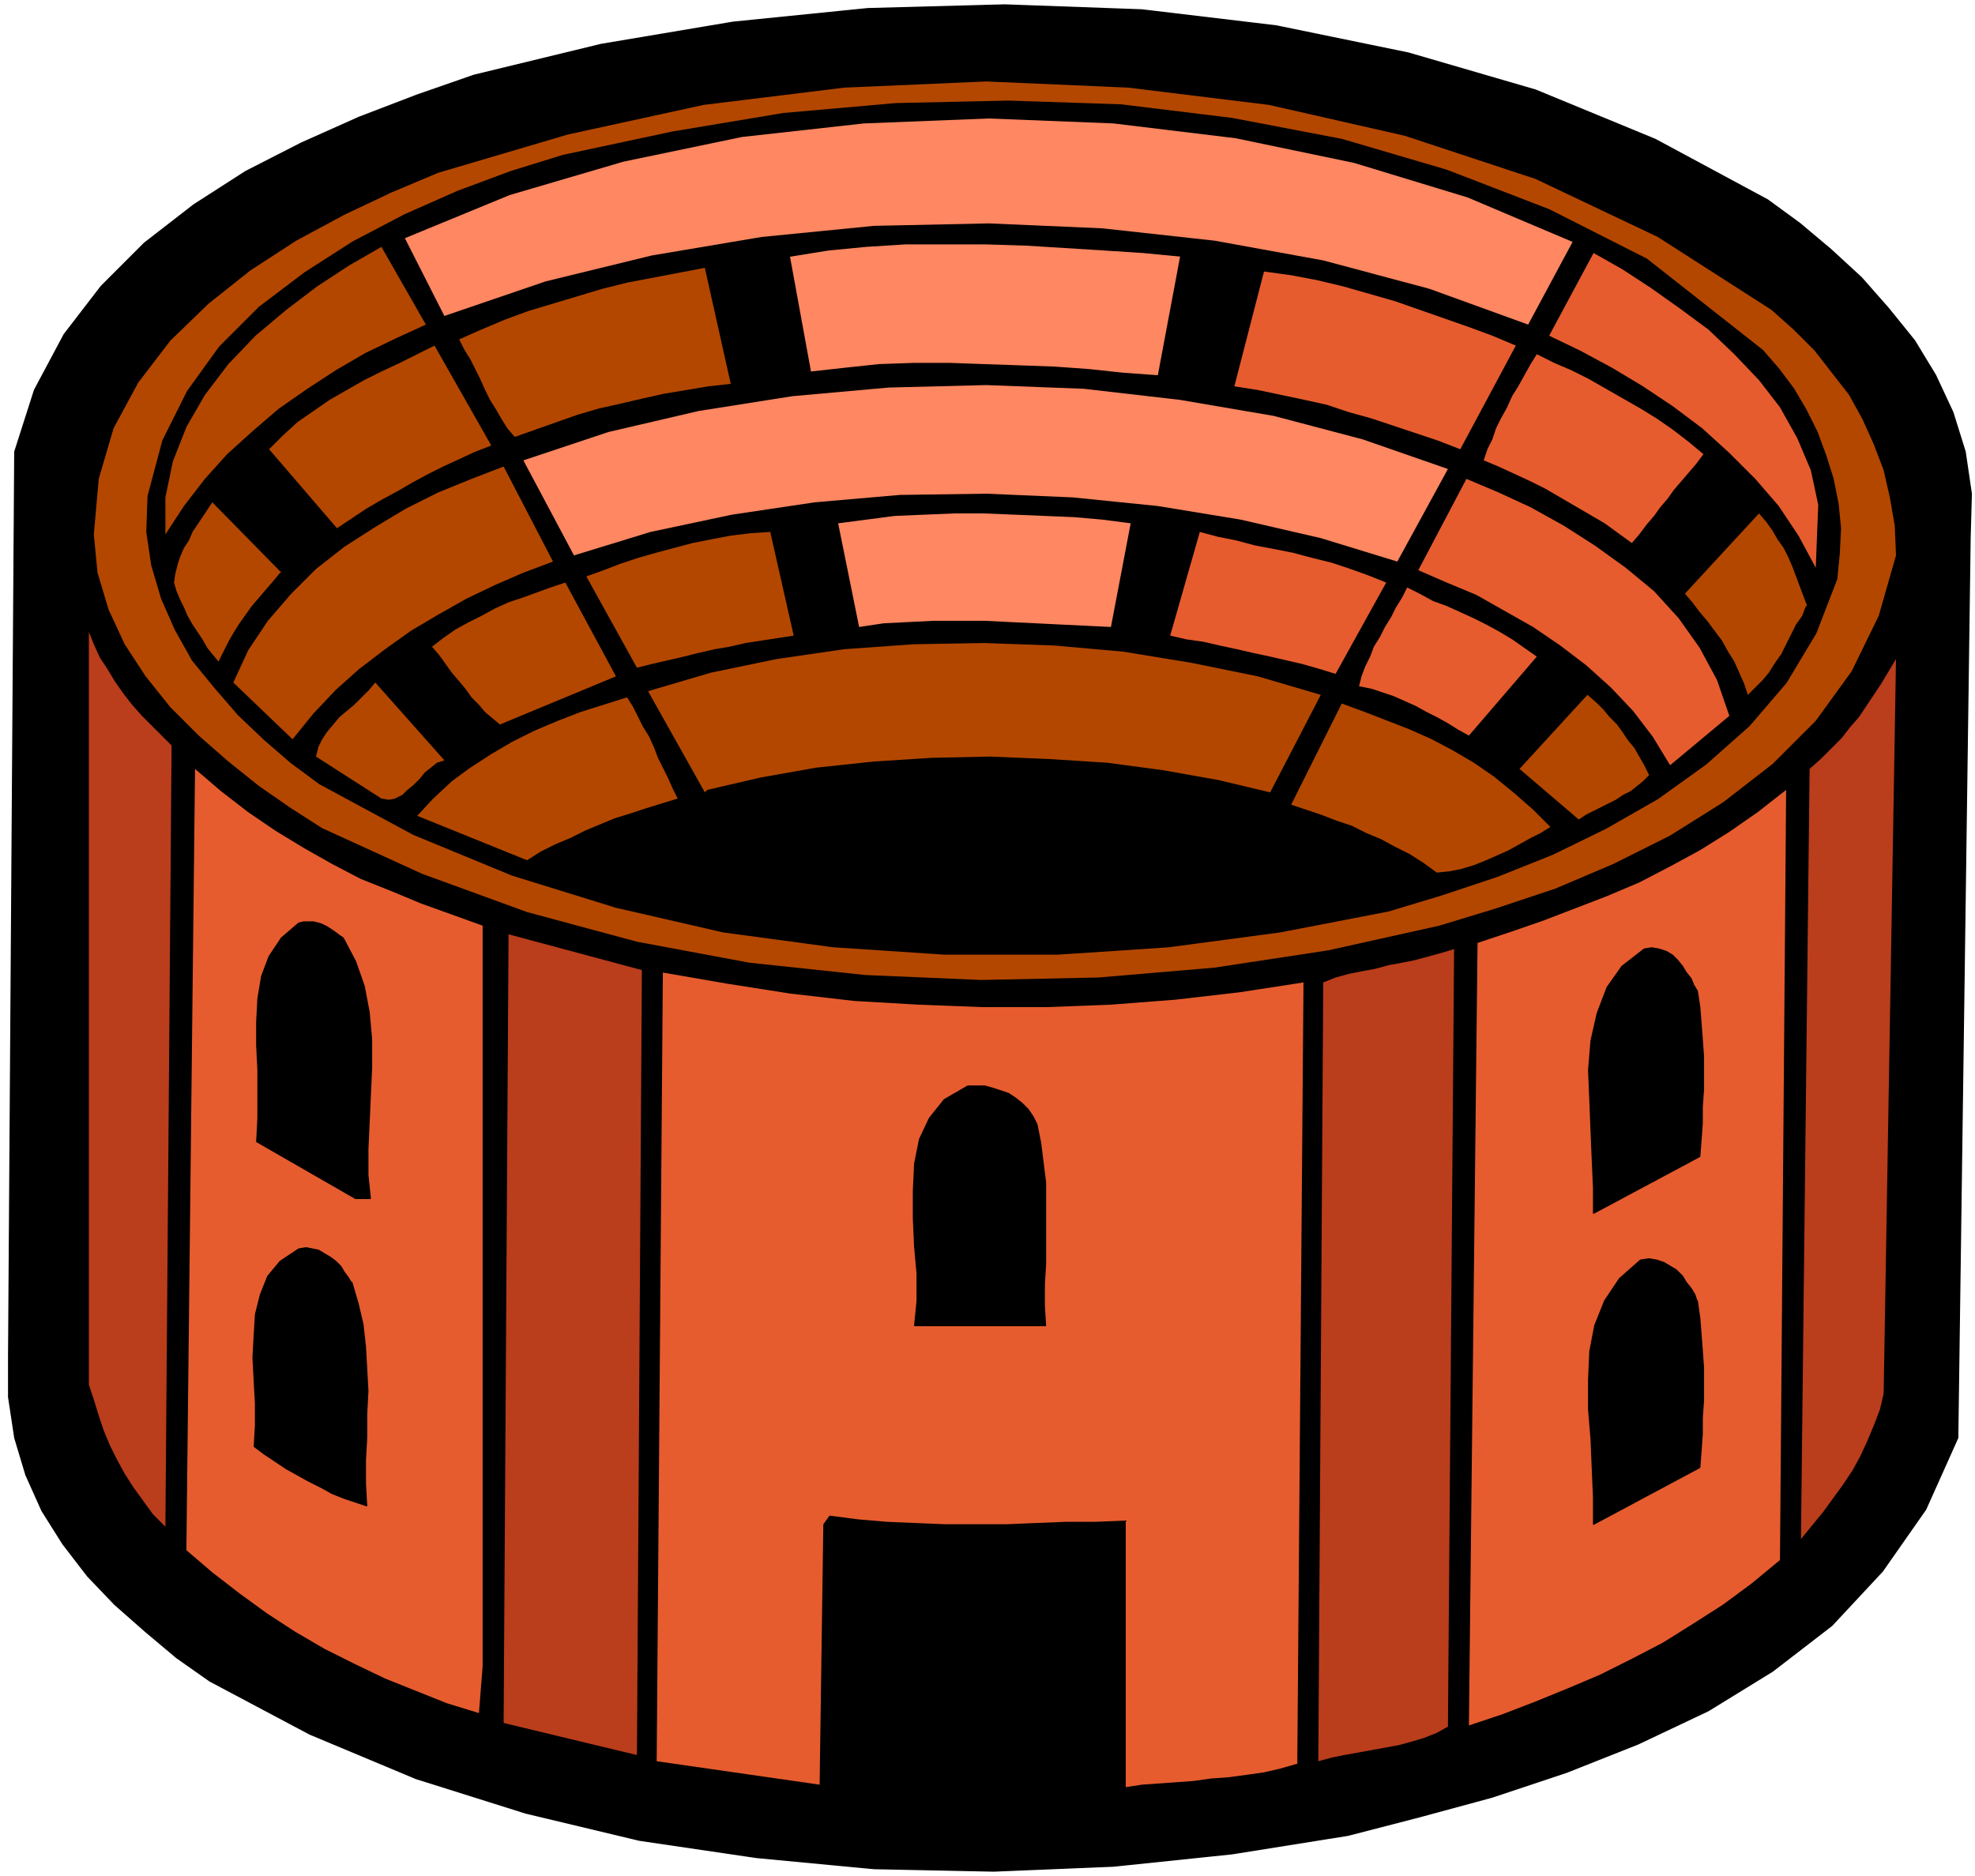 <svg xmlns="http://www.w3.org/2000/svg" width="213.333" height="202.667" fill-rule="evenodd" stroke-linecap="round" preserveAspectRatio="none" viewBox="0 0 1600 1520"><style>.pen0{stroke:#000;stroke-width:1;stroke-linejoin:round}.pen1{stroke:none}.brush2{fill:#000}.brush3{fill:#b34700}.brush4{fill:#ff8761}.brush5{fill:#e65c2e}.brush6{fill:#ba3d1c}</style><path fill-rule="nonzero" d="m1432 162 26 19 25 21 25 23 22 25 21 26 17 28 14 30 10 32 5 34-1 36-10 729-26 58-35 50-41 44-48 37-52 32-57 27-58 23-60 20-59 16-58 15-94 15-96 10-97 4-97-2-95-9-95-14-92-22-89-28-86-36-81-43-27-19-25-21-25-22-22-23-20-26-17-27-13-29-9-30-5-33v-34l5-732 16-50 24-45 30-39 35-35 40-31 42-27 45-23 47-21 47-18 46-16 103-25 107-18L703 7l111-3 111 4 109 13 107 22 103 30 97 40 91 49z" class="pen1 brush2"/><path fill="none" d="m1432 162 26 19 25 21 25 23 22 25 21 26 17 28 14 30 10 32 5 34-1 36-10 729-26 58-35 50-41 44-48 37-52 32-57 27-58 23-60 20-59 16-58 15-94 15-96 10-97 4-97-2-95-9-95-14-92-22-89-28-86-36-81-43-27-19-25-21-25-22-22-23-20-26-17-27-13-29-9-30-5-33v-34l5-732 16-50 24-45 30-39 35-35 40-31 42-27 45-23 47-21 47-18 46-16 103-25 107-18L703 7l111-3 111 4 109 13 107 22 103 30 97 40 91 49h0" class="pen0"/><path fill-rule="nonzero" d="m1435 251 18 16 17 17 14 18 14 18 11 20 9 20 8 21 5 22 4 23 1 24-14 49-22 45-29 40-35 35-40 31-43 27-46 23-47 20-48 16-46 14-90 20-92 14-94 8-95 2-94-4-94-10-91-17-89-24-85-31-81-37-25-16-26-18-25-20-24-21-23-23-20-25-17-26-13-28-9-30-3-31 4-45 12-41 20-37 26-34 31-30 34-27 37-24 39-21 38-18 38-16 105-31 110-24 114-14 115-5 115 5 114 14 110 25 106 35 99 47 92 59z" class="pen1 brush3"/><path fill-rule="nonzero" d="m1428 284 13 15 12 16 10 17 9 18 7 19 6 19 4 20 2 20-1 20-2 21-17 44-24 40-30 35-35 31-39 28-42 24-43 21-45 18-45 15-43 13-88 17-90 12-90 6h-92l-90-6-89-12-87-20-84-26-80-33-76-41-23-17-22-19-21-20-19-22-18-22-14-25-11-25-8-27-4-27 1-29 12-45 20-40 26-36 32-32 37-28 39-25 42-22 43-19 43-16 42-13 89-19 90-15 91-8 91-2 91 3 90 11 89 17 85 25 83 32 79 40 94 74z" class="pen1 brush2"/><path fill="none" d="m1428 284 13 15 12 16 10 17 9 18 7 19 6 19 4 20 2 20-1 20-2 21-17 44-24 40-30 35-35 31-39 28-42 24-43 21-45 18-45 15-43 13-88 17-90 12-90 6h-92l-90-6-89-12-87-20-84-26-80-33-76-41-23-17-22-19-21-20-19-22-18-22-14-25-11-25-8-27-4-27 1-29 12-45 20-40 26-36 32-32 37-28 39-25 42-22 43-19 43-16 42-13 89-19 90-15 91-8 91-2 91 3 90 11 89 17 85 25 83 32 79 40 94 74h0" class="pen0"/><path fill-rule="nonzero" d="m1274 196-36 67-80-29-86-23-88-16-91-10-92-4-93 2-91 9-89 15-86 21-82 28-32-63 85-35 92-27 96-20 99-11 101-4 101 4 99 12 96 20 92 28 85 36z" class="pen1 brush4"/><path fill-rule="nonzero" d="m956 208-18 96-28-2-28-3-28-2-28-1-29-1-28-1h-28l-29 1-28 3-27 3-17-93 31-5 31-3 32-2h64l33 1 32 2 32 2 31 2 31 3z" class="pen1 brush4"/><path fill-rule="nonzero" d="m345 263-24 11-25 12-24 14-23 15-23 16-21 18-21 19-18 20-17 22-15 23v-30l6-29 11-28 15-26 19-25 22-23 25-21 25-19 26-17 26-15 36 63z" class="pen1 brush3"/><path fill-rule="nonzero" d="m1473 409-2 51-14-26-16-24-19-22-21-21-22-20-24-18-24-16-25-15-26-14-25-12 36-67 23 13 23 15 24 17 23 17 21 20 20 21 17 22 14 25 11 26 6 28z" class="pen1 brush5"/><path fill-rule="nonzero" d="m592 311-18 2-18 3-18 3-18 4-17 4-18 4-17 5-17 6-17 6-17 6-6-7-5-8-4-7-5-8-4-8-4-9-4-8-4-8-5-8-4-8 18-8 19-8 19-7 20-6 20-6 20-6 20-5 21-4 21-4 21-4 21 94z" class="pen1 brush3"/><path fill-rule="nonzero" d="m1228 280-45 84-18-7-18-6-18-6-18-6-18-5-18-6-18-4-19-4-19-4-19-3 24-93 22 3 21 4 21 5 21 6 21 6 20 7 20 7 20 7 19 7 19 8z" class="pen1 brush5"/><path fill-rule="nonzero" d="m398 361-13 5-13 6-13 6-12 6-13 7-12 7-13 7-12 7-12 8-12 8-55-64 11-11 12-11 13-9 13-9 14-8 14-8 14-7 15-7 14-7 14-7 46 81z" class="pen1 brush3"/><path fill-rule="nonzero" d="m1380 368-6 8-6 7-6 7-6 7-5 7-6 7-5 7-6 7-6 8-6 7-11-8-11-8-12-7-12-7-12-7-12-7-12-6-13-6-13-6-12-5 3-9 4-8 3-9 4-8 5-9 4-9 5-8 5-9 5-9 5-8 14 7 14 6 14 7 14 8 14 8 14 8 13 8 13 9 13 10 12 10z" class="pen1 brush5"/><path fill-rule="nonzero" d="m1173 380-41 75-62-19-65-15-67-11-69-7-70-3-70 1-69 6-67 10-66 14-62 19-41-77 69-23 73-17 76-12 78-7 79-2 79 3 78 9 76 13 72 19 69 24z" class="pen1 brush4"/><path fill-rule="nonzero" d="m448 455-24 9-23 10-23 11-23 13-22 13-21 15-21 16-19 17-18 19-17 21-48-46 12-26 16-24 19-22 20-20 23-18 25-16 25-15 26-13 27-11 26-10 40 77z" class="pen1 brush3"/><path fill-rule="nonzero" d="m1401 580-48 40-14-23-16-21-18-19-20-18-21-16-22-15-23-13-23-13-24-10-23-10 39-74 26 11 26 12 27 15 25 16 25 18 23 19 20 22 17 24 14 26 10 29z" class="pen1 brush5"/><path fill-rule="nonzero" d="m227 464-5 6-6 7-6 7-6 7-5 7-5 7-5 8-4 7-4 8-4 8-5-6-4-5-4-7-4-6-4-6-4-7-3-7-3-6-3-7-2-7 1-7 2-8 2-6 3-7 4-6 3-7 4-6 4-6 4-6 4-6 56 57z" class="pen1 brush3"/><path fill-rule="nonzero" d="m916 424-16 84-20-1-21-1-20-1-21-1-20-1h-42l-20 1-20 1-20 3-17-84 23-3 23-3 24-1 24-1h24l25 1 24 1 24 1 23 2 23 3z" class="pen1 brush4"/><path fill-rule="nonzero" d="m1463 491-3 8-5 7-4 8-4 8-4 8-5 7-5 8-5 6-6 6-6 6-3-9-4-9-4-9-5-8-5-9-6-8-6-8-6-7-6-8-6-7 60-65 6 7 5 7 4 7 5 7 4 8 3 7 3 8 3 8 3 8 3 8zm-820 24-13 2-13 2-13 2-13 3-12 2-13 3-12 3-13 3-13 3-12 3-41-74 14-5 13-5 15-5 14-4 15-4 15-4 15-3 16-3 16-2 16-1 19 84z" class="pen1 brush3"/><path fill-rule="nonzero" d="m1123 472-41 74-13-4-14-4-13-3-13-3-14-3-13-3-14-3-13-3-14-2-13-3 24-84 15 4 15 3 15 4 16 3 15 3 15 4 16 4 15 5 14 5 15 6z" class="pen1 brush5"/><path fill-rule="nonzero" d="m499 548-94 39-6-5-6-5-5-6-6-6-5-7-5-6-6-7-5-7-5-7-6-7 9-7 10-7 11-6 10-5 11-6 11-5 12-4 11-4 11-4 12-4 41 76z" class="pen1 brush3"/><path fill-rule="nonzero" d="m1245 532-55 64-9-5-8-5-9-5-8-4-9-5-9-4-9-4-9-3-9-3-10-2 2-8 3-8 4-8 3-8 5-8 4-8 5-8 4-8 5-8 4-8 10 5 11 6 11 4 11 5 11 5 10 5 11 6 10 6 10 7 10 7z" class="pen1 brush5"/><path fill-rule="nonzero" d="m139 604-5 633-10-10-8-11-8-11-7-11-6-11-6-12-5-12-4-12-4-13-4-12V512l4 10 5 11 6 9 6 10 7 10 7 9 8 9 8 8 8 8 8 8z" class="pen1 brush6"/><path fill-rule="nonzero" d="m1070 563-41 79-42-10-45-8-45-6-47-3-48-2-47 1-47 3-47 5-45 8-43 10-2 2-46-82 51-15 53-11 55-8 56-4 57-1 57 2 56 5 55 9 54 11 51 15z" class="pen1 brush3"/><path fill-rule="nonzero" d="m1526 1129-3 13-5 13-5 12-6 13-6 11-8 12-8 11-8 11-9 11-9 11 7-624 9-8 9-9 8-8 7-9 7-8 6-9 6-9 6-9 6-10 6-10-10 595z" class="pen1 brush6"/><path fill-rule="nonzero" d="m360 616-6 2-5 4-5 4-4 5-5 5-5 4-4 4-6 3-5 1-6-1-53-34 2-8 3-6 4-6 5-6 5-6 6-5 6-5 6-6 6-6 5-6 56 63zm976 12-5 5-5 4-5 4-6 3-6 4-6 3-6 3-6 3-6 3-6 4-48-41 55-60 7 6 6 6 5 6 6 6 5 7 4 6 5 6 4 7 4 7 4 8zm-828-63 5 8 4 8 4 8 5 8 4 9 3 8 4 8 4 8 4 9 4 8-13 4-13 4-12 4-13 4-12 5-12 5-12 6-12 5-12 6-11 7-89-36 13-14 15-14 15-11 17-11 17-10 18-9 19-8 18-7 19-6 19-6zm748 105-8 5-8 4-9 5-9 5-9 4-9 4-10 4-10 3-10 2-10 1-11-8-11-7-12-6-11-6-12-5-12-6-12-4-13-5-12-4-12-4 41-82 19 7 18 7 18 7 18 8 17 9 17 10 16 11 16 13 16 14 15 15z" class="pen1 brush3"/><path fill-rule="nonzero" d="M391 750v600l-3 38-26-8-25-10-25-10-25-12-24-12-24-14-23-15-22-16-22-17-21-18 7-633 21 18 22 17 22 15 23 14 23 13 23 12 25 10 24 10 25 9 25 9zm1051 514-23 19-23 17-25 16-24 15-25 13-26 13-26 11-27 11-26 10-27 9 7-634 27-9 26-9 26-10 26-10 26-11 25-13 24-13 24-15 23-16 23-18-5 624z" class="pen1 brush5"/><path fill-rule="nonzero" d="m278 760 10 19 7 20 4 21 2 22v23l-1 22-1 22-1 22v21l2 19h-12l-80-46 1-19v-39l-1-20v-19l1-19 3-18 6-16 10-15 14-12 4-1h8l4 1 3 1 4 2 3 2 3 2 4 3 3 2z" class="pen1 brush2"/><path fill="none" d="m278 760 10 19 7 20 4 21 2 22v23l-1 22-1 22-1 22v21l2 19h-12l-80-46 1-19v-39l-1-20v-19l1-19 3-18 6-16 10-15 14-12 4-1h8l4 1 3 1 4 2 3 2 3 2 4 3 3 2h0" class="pen0"/><path fill-rule="nonzero" d="m516 1422-108-26 4-639 108 29-4 636zm657-23-9 5-10 4-10 3-11 3-11 2-11 2-11 2-11 2-10 2-11 3 4-631 10-4 11-3 10-2 11-2 11-3 11-2 10-2 11-3 11-3 10-3-5 631z" class="pen1 brush6"/><path fill-rule="nonzero" d="m1375 803 2 13 1 13 1 13 1 14v27l-1 14v13l-1 14-1 13-86 46v-21l-1-22-1-24-1-25-1-24 2-24 5-22 8-21 12-17 18-14 6-1 6 1 6 2 5 3 4 4 4 5 3 5 4 5 2 5 3 5z" class="pen1 brush2"/><path fill="none" d="m1375 803 2 13 1 13 1 13 1 14v27l-1 14v13l-1 14-1 13-86 46v-21l-1-22-1-24-1-25-1-24 2-24 5-22 8-21 12-17 18-14 6-1 6 1 6 2 5 3 4 4 4 5 3 5 4 5 2 5 3 5h0" class="pen0"/><path fill-rule="nonzero" d="m1056 796-5 628v5l-14 4-13 3-14 2-15 2-14 1-14 2-14 1-14 1-14 1-13 2v-216l-24 1h-24l-25 1-24 1h-49l-24-1-24-1-23-2-23-3-5 7-3 211-132-19 5-639 52 9 51 8 52 6 52 3 52 2h52l52-2 52-4 52-6 52-8z" class="pen1 brush5"/><path fill-rule="nonzero" d="m840 911 3 15 2 16 2 16v66l-1 17v17l1 16H741l2-20v-22l-2-22-1-23v-22l1-22 4-20 8-17 12-15 19-11h14l7 2 6 2 6 2 6 4 5 4 5 5 4 6 3 6z" class="pen1 brush2"/><path fill="none" d="m840 911 3 15 2 16 2 16v66l-1 17v17l1 16H741l2-20v-22l-2-22-1-23v-22l1-22 4-20 8-17 12-15 19-11h14l7 2 6 2 6 2 6 4 5 4 5 5 4 6 3 6h0" class="pen0"/><path fill-rule="nonzero" d="m285 1039 5 17 4 17 2 18 1 18 1 18-1 19v19l-1 18v19l1 18-9-3-9-3-10-4-9-5-10-5-9-5-9-5-9-6-9-6-8-6 1-17v-18l-1-18-1-19 1-18 1-17 4-16 6-15 10-12 15-10 6-1 5 1 5 1 5 3 5 3 4 3 4 4 3 5 3 4 3 5z" class="pen1 brush2"/><path fill="none" d="m285 1039 5 17 4 17 2 18 1 18 1 18-1 19v19l-1 18v19l1 18-9-3-9-3-10-4-9-5-10-5-9-5-9-5-9-6-9-6-8-6 1-17v-18l-1-18-1-19 1-18 1-17 4-16 6-15 10-12 15-10 6-1 5 1 5 1 5 3 5 3 4 3 4 4 3 5 3 4 3 5h0" class="pen0"/><path fill-rule="nonzero" d="m1375 1054 2 14 1 13 1 13 1 14v27l-1 14v13l-1 14-1 13-86 46v-22l-1-23-1-24-2-24v-24l1-23 4-21 8-20 12-18 17-15 7-1 6 1 6 2 5 3 5 3 5 5 3 5 4 5 3 5 2 6z" class="pen1 brush2"/><path fill="none" d="m1375 1054 2 14 1 13 1 13 1 14v27l-1 14v13l-1 14-1 13-86 46v-22l-1-23-1-24-2-24v-24l1-23 4-21 8-20 12-18 17-15 7-1 6 1 6 2 5 3 5 3 5 5 3 5 4 5 3 5 2 6h0" class="pen0"/></svg>
